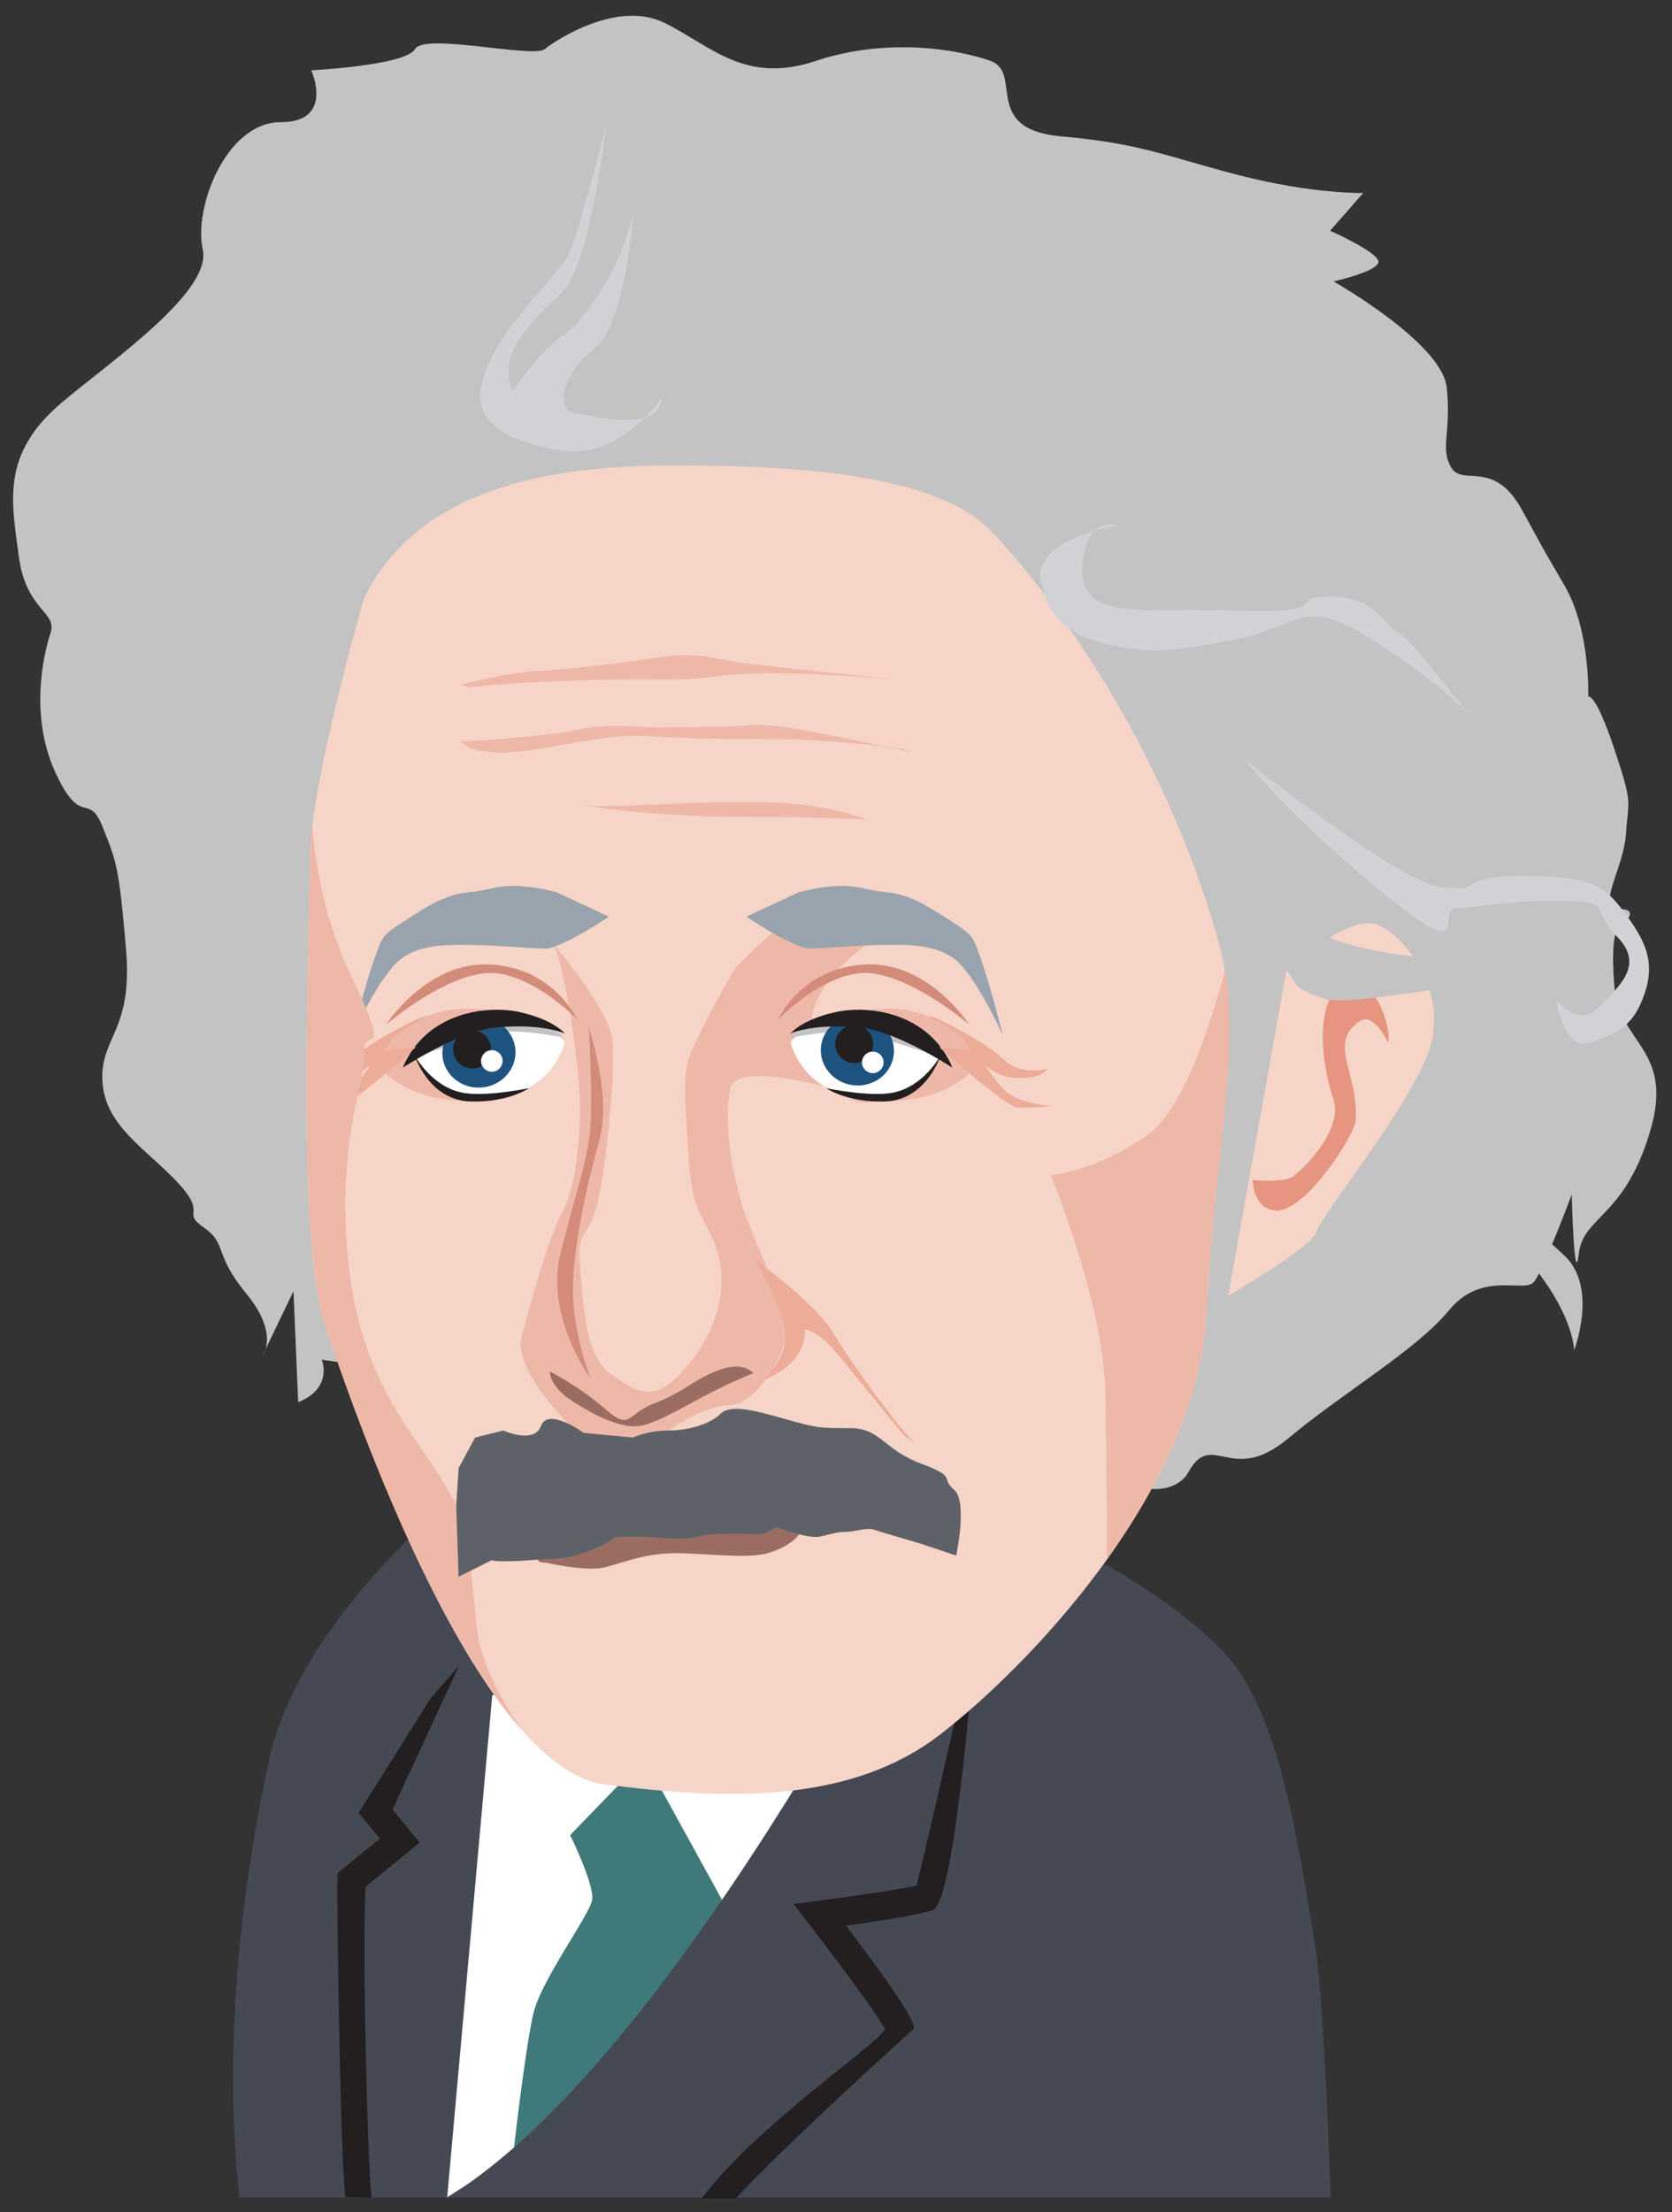 <?xml version="1.0" encoding="UTF-8" standalone="no"?>
<!-- Created with Inkscape (http://www.inkscape.org/) -->

<svg
   id="svg2"
   version="1.1"
   inkscape:version="1.1.1 (3bf5ae0d25, 2021-09-20)"
   xml:space="preserve"
   width="612.524"
   height="810"
   viewBox="0 0 574.241 759.375"
   sodipodi:docname="publicdomainq-scientist-Albert_Einstein.svg"
   inkscape:export-filename="/media/juhele/data_2TB/_GRAFIKA/Publicdomainq/scientists/publicdomainq-scientist-Albert_Einstein.png"
   inkscape:export-xdpi="94.820793"
   inkscape:export-ydpi="94.820793"
   xmlns:inkscape="http://www.inkscape.org/namespaces/inkscape"
   xmlns:sodipodi="http://sodipodi.sourceforge.net/DTD/sodipodi-0.dtd"
   xmlns="http://www.w3.org/2000/svg"
   xmlns:svg="http://www.w3.org/2000/svg"
   xmlns:rdf="http://www.w3.org/1999/02/22-rdf-syntax-ns#"
   xmlns:cc="http://creativecommons.org/ns#"
   xmlns:dc="http://purl.org/dc/elements/1.1/"><rect x="0" y="0" width="574.241" height="759.375" fill="#333333" stroke="none"/><title
     id="title4306">Albert Einstein</title><defs
     id="defs6" /><sodipodi:namedview
     pagecolor="#ffffff"
     bordercolor="#666666"
     borderopacity="1"
     objecttolerance="10"
     gridtolerance="10"
     guidetolerance="10"
     inkscape:pageopacity="0"
     inkscape:pageshadow="2"
     inkscape:window-width="3840"
     inkscape:window-height="2090"
     id="namedview4"
     showgrid="false"
     inkscape:zoom="0.46855088"
     inkscape:cx="67.228558"
     inkscape:cy="412.97543"
     inkscape:window-x="0"
     inkscape:window-y="34"
     inkscape:window-maximized="1"
     inkscape:current-layer="svg2"
     fit-margin-top="5"
     fit-margin-left="5"
     fit-margin-bottom="5"
     fit-margin-right="5"
     inkscape:pagecheckerboard="0" /><g
     id="g12-3"
     transform="matrix(0.144,0,0,-0.144,-209.063,836.557)"><path
       d="m 2911.91,1709.21 119.54,-30.94 620.43,223.6 -644.41,-1021.862 -489.09,-309.16 -21.02,908.572 128.45,510.12 286.1,-280.33"
       style="fill:#ffffff;fill-opacity:1;fill-rule:nonzero;stroke:none"
       id="path14-6"
       inkscape:connector-curvature="0" /><path
       d="m 2988.34,1617.1 -176.69,-182.54 c 0,0 58.08,-118.4 52.52,-154.26 -5.63,-35.86 -121.01,-190.27 -139.99,-270.21 -19.2,-80.164 -46.34,-320.145 -46.34,-320.145 l 329.63,190.063 166.36,400.292 -185.49,336.8"
       style="fill:#40797a;fill-opacity:1;fill-rule:nonzero;stroke:none"
       id="path16-7"
       inkscape:connector-curvature="0" /><path
       d="m 3719.8,2212.65 c 0,0 -638.42,-1301.353 -1201.42,-1641.802 l 107.43,1196.502 110.25,63.07 c 0,0 -262.61,357.75 -296.36,323.87 -33.75,-34.18 -287.93,-273.73 -345.32,-537.4 C 1960.09,999.188 2022.11,603.898 2022.11,570.148 h 2603.52 c 0,0 -15.59,470.662 -36.27,594.982 -40.5,242.71 -83.73,564.26 -218.68,704.88 -134.85,140.41 -325.39,231.82 -325.39,231.82 0,0 -4.86,253.82 -55.49,280.97 -50.55,27 -270,-43.32 -270,-43.32 v -126.83"
       style="fill:#454954;fill-opacity:1;fill-rule:nonzero;stroke:none"
       id="path18-5"
       inkscape:connector-curvature="0" /><path
       d="m 3776.76,1918.04 c 0,0 -118.06,-526.15 -139.22,-603.92 -35.5,-8.23 -140.84,-23.97 -234.91,-36.14 l -58.36,-7.52 35.99,-46.62 c 80.16,-103.71 167.48,-223.24 182.69,-251.371 -22.09,-41.481 -304.75,-227.242 -437.71,-404.434 h 81.49 c 106.03,116.992 425.25,405.703 425.25,405.703 -0.69,9.84 -2.53,35.162 -162.69,244.962 124.25,17.09 194.68,29.96 209.67,38.54 52.03,29.66 98.58,630.84 97.8,660.8"
       style="fill:#231f20;fill-opacity:1;fill-rule:nonzero;stroke:none"
       id="path20-3"
       inkscape:connector-curvature="0" /><path
       d="m 2338.23,570.148 -62.28,0.7 c -11.82,68.269 -21.39,709.592 -19.28,758.242 l 0.63,15.2 100.49,81.83 -50.63,61.39 170.86,271.76 69.04,79.8 -158.97,-343.61 64.75,-78.61 -129.37,-105.82 c -8.16,-188.44 7.03,-695.882 14.76,-740.882"
       style="fill:#231f20;fill-opacity:1;fill-rule:nonzero;stroke:none"
       id="path22-5"
       inkscape:connector-curvature="0" /><path
       d="m 2219.27,2567.86 c 0,0 28.12,-67.5 -56.25,-101.25 l -11.25,264.45 -73.13,-151.88 c 0,0 39.45,50.56 -39.37,146.18 -78.75,95.63 -44.93,118.26 -101.25,157.57 -56.25,39.31 11.25,28.06 -61.88,106.81 -73.12,78.82 -174.51,135 -180,241.87 -5.62,106.95 73.13,118.13 56.25,315 -16.87,196.95 -22.5,208.13 -56.25,292.5 -33.75,84.38 -50.55,-5.62 -112.5,129.38 -61.87,135 -28.12,281.32 -11.25,331.94 16.88,50.63 -58.78,53.23 -75.66,182.61 -16.87,129.37 -43.87,242.43 101.25,365.69 112.5,95.56 359.86,264.31 337.5,365.56 -22.5,101.25 56.25,303.81 185.63,303.81 129.37,0 73.12,123.75 73.12,123.75 0,0 224.86,11.32 247.5,50.63 22.5,39.31 281.33,-22.57 309.37,-0.07 28.13,22.5 174.46,118.19 286.88,61.88 112.5,-56.25 191.25,-146.25 360,-90 168.75,56.25 337.58,28.12 416.25,0 78.75,-28.13 -22.42,-163.13 168.75,-180 191.25,-16.88 250.04,-47.68 424.41,-92.68 174.38,-45 295.59,-42.32 295.59,-42.32 l -78.75,-90 c 0,0 120.73,-53.3 115.04,-75.8 -5.63,-22.5 -106.88,-45 -106.88,-45 0,0 258.61,-146.18 270,-253.13 11.25,-106.87 -16.87,-146.25 11.25,-191.25 28.13,-45 101.25,22.5 168.75,-101.25 67.5,-123.75 39.38,-73.05 101.25,-180 61.88,-106.87 56.25,-264.37 56.25,-264.37 0,0 16.88,11.25 61.88,-123.75 45,-135 33.82,-118.13 28.12,-202.5 -5.62,-84.38 -73.05,-180 -16.87,-180 56.25,0 5.62,-39.38 5.62,-39.38 0,0 -28.12,5.63 -16.87,-140.62 11.25,-146.25 146.25,-151.88 84.37,-354.38 -61.87,-202.5 -157.5,-196.87 -168.75,-286.87 -11.25,-90 -16.87,140.62 -16.87,140.62 0,0 -67.43,-180 -90,-208.12 -22.5,-28.13 -123.68,28.12 -202.5,-67.5 -78.75,-95.63 -250.04,-194.2 -385.04,-306.7 -135,-112.5 -180,22.5 -236.25,-78.75 -25.24,-45.43 -89.92,-50.63 -135,-28.13 -45,22.5 -1932.46,295.45 -1932.46,295.45"
       style="fill:#c3c3c4;fill-opacity:1;fill-rule:nonzero;stroke:none"
       id="path24-6"
       inkscape:connector-curvature="0" /><path
       d="m 2320.52,4384.74 c 0,0 -129.38,-444.24 -129.38,-624.31 0,-180.07 -33.75,-894.44 33.75,-1102.57 67.5,-208.12 365.63,-1063.12 669.38,-1102.5 303.75,-39.3 589.22,-42.75 798.75,118.13 209.61,161.01 612.98,579.37 635.62,1001.25 22.5,421.87 91.97,668.31 28.13,894.37 -135,478.13 -407.68,835.31 -540,973.13 -135,140.62 -478.13,157.5 -759.38,157.5 -300.66,0 -607.5,-56.25 -736.87,-315"
       style="fill:#f6d4c7;fill-opacity:1;fill-rule:nonzero;stroke:none"
       id="path26-2"
       inkscape:connector-curvature="0" /><path
       d="m 2753.64,2084.11 c 0,0 95.49,-22.5 140.63,-11.25 45,11.25 95.48,33.75 168.75,33.75 73.12,0 170.99,-14.2 219.37,0 95.63,28.13 90,84.38 90,84.38 0,0 -264.51,22.5 -410.62,-5.63 -146.25,-28.12 -275.63,-101.25 -208.13,-101.25"
       style="fill:#9b6d62;fill-opacity:1;fill-rule:nonzero;stroke:none"
       id="path28-9"
       inkscape:connector-curvature="0" /><path
       d="m 2763.49,3569.11 c 0,0 135,-156.09 147.65,-232.03 12.66,-75.94 -16.87,-337.5 -37.97,-409.22 -21.09,-71.72 -46.4,-50.62 -37.96,-135 8.43,-84.37 8.43,-210.94 71.71,-257.34 63.29,-46.41 109.69,-80.16 194.07,29.53 84.37,109.69 84.37,219.37 50.62,291.09 -33.75,71.72 -51.54,80.16 -59.06,215.16 -7.67,135 -12.66,181.41 8.44,232.03 21.09,50.63 92.81,181.41 105.47,198.28 12.65,16.88 105.46,101.25 105.46,101.25 0,0 223.6,42.19 299.54,12.66 0,0 -278.44,-135 -215.16,-303.75 63.28,-168.75 141.11,-126 141.11,-126 0,0 -326.74,109.12 -343.61,28.97 -16.88,-80.16 4.22,-210.94 33.75,-295.32 29.53,-84.37 102.51,-226.33 97.03,-295.31 -5.62,-68.9 -84.52,-166.99 -130.78,-164.53 -46.34,2.68 -172.97,-59.06 -189.84,-109.69 -16.88,-50.62 -59.07,-59.06 -105.47,-21.09 -46.41,37.97 -227.82,202.5 -202.5,295.31 25.31,92.81 63.28,232.03 97.03,295.31 33.75,63.29 42.19,172.97 42.19,257.35 0,84.37 -42.19,379.69 -71.72,392.34"
       style="fill:#eeb8a9;fill-opacity:1;fill-rule:nonzero;stroke:none"
       id="path30-1"
       inkscape:connector-curvature="0" /><path
       d="m 3433.84,3381.73 c 0,0 99.7,31.42 174.66,20.73 80.86,-11.38 215.45,-90 171.98,-137.17 -89.72,-97.8 -243.07,-79.52 -243.07,-79.52 l -103.57,195.96"
       style="fill:#eeb8a9;fill-opacity:1;fill-rule:nonzero;stroke:none"
       id="path32-2"
       inkscape:connector-curvature="0" /><path
       d="m 3337.3,3324.99 c 0,0 24.68,-112.23 153,-129.87 94.01,-12.86 130.78,3.44 172.34,45.63 41.7,42.05 29.32,72.29 29.32,72.29 0,0 -59.26,62.01 -182.6,73.83 -123.12,11.52 -172.06,-61.88 -172.06,-61.88"
       style="fill:#ffffff;fill-opacity:1;fill-rule:nonzero;stroke:none"
       id="path34-7"
       inkscape:connector-curvature="0" /><path
       d="m 3339.06,3335.67 c 0,0 78.89,16.31 133.32,14.42 54.27,-2.11 222.75,-61.53 222.75,-61.53 0,0 -65.54,94.79 -185.77,98.31 -120.09,3.51 -170.3,-51.2 -170.3,-51.2"
       style="fill:#c3c3c4;fill-opacity:1;fill-rule:nonzero;stroke:none"
       id="path36-0"
       inkscape:connector-curvature="0" /><path
       d="m 3583.47,3295.31 c -4.93,-45.55 -47.88,-78.46 -95.91,-73.19 -47.81,5.2 -82.68,46.62 -77.55,92.32 4.99,45.77 47.88,78.54 95.76,73.27 48.03,-5.28 82.83,-46.55 77.7,-92.4"
       style="fill:#1e5380;fill-opacity:1;fill-rule:nonzero;stroke:none"
       id="path38-9"
       inkscape:connector-curvature="0" /><path
       d="m 3337.24,3345.65 c 0,0 25.31,32.08 105.18,50.42 79.74,18.49 225.71,0.42 281.12,-132.11 0,0 -130.5,85.64 -217,95.2 -111.79,12.24 -169.3,-13.51 -169.3,-13.51"
       style="fill:#231f20;fill-opacity:1;fill-rule:nonzero;stroke:none"
       id="path40-3"
       inkscape:connector-curvature="0" /><path
       d="m 3534.18,3315.28 c -2.73,-24.96 -25.03,-42.89 -50.14,-40.21 -24.89,2.81 -42.89,25.31 -40.14,50.06 2.74,24.96 25.09,43.02 49.99,40.21 25.1,-2.81 43.03,-25.1 40.29,-50.06"
       style="fill:#231f20;fill-opacity:1;fill-rule:nonzero;stroke:none"
       id="path42-6"
       inkscape:connector-curvature="0" /><path
       d="m 3558.99,3273.94 c -1.54,-14.2 -14.26,-24.4 -28.26,-22.78 -14.12,1.55 -24.32,14.2 -22.85,28.26 1.48,14.2 14.28,24.33 28.41,22.79 14.07,-1.56 24.26,-14.21 22.7,-28.27"
       style="fill:#ffffff;fill-opacity:1;fill-rule:nonzero;stroke:none"
       id="path44-0"
       inkscape:connector-curvature="0" /><path
       d="m 3695.83,3294.54 c 0,0 -33.26,-107.58 -132.82,-111.02 -90.71,-3.1 -140.56,31.64 -140.56,31.64 0,0 105.19,-21.87 160.31,-10.4 73.76,15.18 113.07,89.78 113.07,89.78"
       style="fill:#231f20;fill-opacity:1;fill-rule:nonzero;stroke:none"
       id="path46-6"
       inkscape:connector-curvature="0" /><path
       d="m 3691.96,3313.04 c 0,0 159.96,-144.71 189.5,-144.71 29.53,0 80.15,4.22 80.15,4.22 0,0 -80.15,4.22 -113.9,37.97 -33.75,33.75 -67.5,92.81 -67.5,92.81 l -88.25,9.71"
       style="fill:#ecac98;fill-opacity:1;fill-rule:nonzero;stroke:none"
       id="path48-2"
       inkscape:connector-curvature="0" /><path
       d="m 3746.46,3337.08 c 0,0 50.62,-92.81 122.34,-97.03 71.72,-4.22 80.16,21.09 80.16,21.09 0,0 -63.29,-16.87 -101.25,21.1 -37.97,37.97 -164.54,105.47 -181.41,105.47 l 80.16,-50.63"
       style="fill:#ecac98;fill-opacity:1;fill-rule:nonzero;stroke:none"
       id="path50-6"
       inkscape:connector-curvature="0" /><path
       d="m 3307.71,3379.27 c 0,0 118.12,122.34 223.59,109.69 105.47,-12.66 232.03,-122.35 232.03,-122.35 0,0 -97.03,151.88 -248.91,143.44 -151.87,-8.44 -206.71,-130.78 -206.71,-130.78"
       style="fill:#d38b7a;fill-opacity:1;fill-rule:nonzero;stroke:none"
       id="path52-1"
       inkscape:connector-curvature="0" /><path
       d="m 3231.77,3623.96 c 0,0 113.9,-75.94 151.87,-75.94 37.97,0 118.13,8.44 168.75,8.44 50.63,0 143.44,8.43 194.07,-50.63 50.62,-59.06 97.03,-164.53 97.03,-164.53 0,0 -29.53,118.12 -50.63,177.19 -21.09,59.06 -16.87,59.06 -75.94,97.03 -59.06,37.97 -97.03,62.16 -156.09,67.5 -59.06,5.49 -80.16,29.53 -202.5,0"
       style="fill:#99a3ad;fill-opacity:1;fill-rule:nonzero;stroke:none"
       id="path54-8"
       inkscape:connector-curvature="0" /><path
       d="m 2702.17,3381.73 c 0,0 -99.85,31.42 -174.66,20.73 -80.86,-11.38 -215.43,-90 -172.05,-137.17 89.78,-97.8 243.08,-79.52 243.08,-79.52 l 103.63,195.96"
       style="fill:#eeb8a9;fill-opacity:1;fill-rule:nonzero;stroke:none"
       id="path56-7"
       inkscape:connector-curvature="0" /><path
       d="m 2798.64,3324.99 c 0,0 -24.6,-112.23 -153.01,-129.87 -94,-12.86 -130.77,3.44 -172.4,45.63 -41.55,42.05 -29.25,72.29 -29.25,72.29 0,0 59.2,62.01 182.67,73.83 123.14,11.52 171.99,-61.88 171.99,-61.88"
       style="fill:#ffffff;fill-opacity:1;fill-rule:nonzero;stroke:none"
       id="path58-9"
       inkscape:connector-curvature="0" /><path
       d="m 2796.95,3335.67 c 0,0 -79.03,16.31 -133.45,14.42 -54.14,-2.11 -222.68,-61.53 -222.68,-61.53 0,0 65.47,94.79 185.83,98.31 120.03,3.51 170.3,-51.2 170.3,-51.2"
       style="fill:#c3c3c4;fill-opacity:1;fill-rule:nonzero;stroke:none"
       id="path60-2"
       inkscape:connector-curvature="0" /><path
       d="m 2507.33,3290.32 c 4.87,-45.7 47.88,-78.53 95.91,-73.34 47.81,5.35 82.69,46.69 77.64,92.54 -5,45.71 -47.9,78.32 -95.92,73.13 -48.03,-5.35 -82.76,-46.62 -77.63,-92.33"
       style="fill:#1e5380;fill-opacity:1;fill-rule:nonzero;stroke:none"
       id="path62-0"
       inkscape:connector-curvature="0" /><path
       d="m 2798.79,3345.65 c 0,0 -25.32,32.08 -105.25,50.42 -79.75,18.49 -225.72,0.42 -281.13,-132.11 0,0 130.57,85.64 217.05,95.2 111.8,12.24 169.33,-13.51 169.33,-13.51"
       style="fill:#231f20;fill-opacity:1;fill-rule:nonzero;stroke:none"
       id="path64-2"
       inkscape:connector-curvature="0" /><path
       d="m 2532.65,3302.63 c 2.74,-24.96 25.17,-42.89 50.14,-40.22 25.02,2.82 42.88,25.32 40.14,50.05 -2.61,24.97 -24.96,43.04 -49.98,40.23 -25.05,-2.82 -43.05,-25.1 -40.3,-50.06"
       style="fill:#231f20;fill-opacity:1;fill-rule:nonzero;stroke:none"
       id="path66-3"
       inkscape:connector-curvature="0" /><path
       d="m 2599.31,3277.31 c 1.48,-14.13 14.21,-24.26 28.26,-22.85 14.13,1.62 24.39,14.42 22.79,28.48 -1.48,14.06 -14.29,24.26 -28.41,22.64 -14,-1.55 -24.13,-14.2 -22.64,-28.27"
       style="fill:#ffffff;fill-opacity:1;fill-rule:nonzero;stroke:none"
       id="path68-7"
       inkscape:connector-curvature="0" /><path
       d="m 2440.2,3294.54 c 0,0 33.25,-107.58 132.81,-111.02 90.63,-3.1 140.41,31.64 140.41,31.64 0,0 -105.04,-21.87 -160.31,-10.4 -73.62,15.18 -112.91,89.78 -112.91,89.78"
       style="fill:#231f20;fill-opacity:1;fill-rule:nonzero;stroke:none"
       id="path70-5"
       inkscape:connector-curvature="0" /><path
       d="m 2443.98,3313.04 c 0,0 -159.89,-144.71 -189.42,-144.71 -29.52,0 -80.16,4.22 -80.16,4.22 0,0 80.16,4.22 113.91,37.97 33.75,33.75 67.5,92.81 67.5,92.81 l 88.17,9.71"
       style="fill:#ecac98;fill-opacity:1;fill-rule:nonzero;stroke:none"
       id="path72-9"
       inkscape:connector-curvature="0" /><path
       d="m 2389.56,3337.08 c 0,0 -50.61,-92.81 -122.34,-97.03 -71.72,-4.22 -80.16,21.09 -80.16,21.09 0,0 63.28,-16.87 101.25,21.1 37.98,37.97 164.53,105.47 181.41,105.47 l -80.16,-50.63"
       style="fill:#ecac98;fill-opacity:1;fill-rule:nonzero;stroke:none"
       id="path74-2"
       inkscape:connector-curvature="0" /><path
       d="m 2828.31,3379.27 c 0,0 -118.11,122.34 -223.59,109.69 -105.47,-12.66 -232.02,-122.35 -232.02,-122.35 0,0 97.02,151.88 248.89,143.44 151.88,-8.44 206.72,-130.78 206.72,-130.78"
       style="fill:#d38b7a;fill-opacity:1;fill-rule:nonzero;stroke:none"
       id="path76-2"
       inkscape:connector-curvature="0" /><path
       d="m 2904.25,3623.96 c 0,0 -113.91,-75.94 -151.87,-75.94 -37.98,0 -118.13,8.44 -168.75,8.44 -50.63,0 -143.43,8.43 -194.07,-50.63 -50.61,-59.06 -97.02,-164.53 -97.02,-164.53 0,0 29.52,118.12 50.61,177.19 21.1,59.06 16.89,59.06 75.94,97.03 59.06,37.97 97.04,62.16 156.11,67.5 59.05,5.49 80.14,29.53 202.5,0"
       style="fill:#99a3ad;fill-opacity:1;fill-rule:nonzero;stroke:none"
       id="path78-8"
       inkscape:connector-curvature="0" /><path
       d="m 2856.3,3358.17 c 0,0 54.84,-160.31 25.31,-265.78 -29.53,-105.47 -63.28,-253.12 -63.28,-358.59 0,-105.47 42.19,-210.94 42.19,-210.94 0,0 -109.69,147.66 -71.72,299.53 37.97,151.88 67.5,227.82 71.72,307.97 4.22,80.16 -4.22,227.81 -4.22,227.81"
       style="fill:#d38b7a;fill-opacity:1;fill-rule:nonzero;stroke:none"
       id="path80-9"
       inkscape:connector-curvature="0" /><path
       d="m 2763.49,2539.74 c 0,0 -4.22,-33.75 54.84,-71.72 59.06,-37.97 109.69,-59.06 147.66,-59.06 37.97,0 101.25,37.96 164.53,71.71 63.28,33.75 118.12,54.85 118.12,54.85 0,0 -21.09,29.53 -80.15,8.44 -59.07,-21.1 -88.6,-54.85 -156.1,-80.16 -67.5,-25.31 -54.84,-67.5 -118.12,-12.66 -63.28,54.85 -130.78,88.6 -130.78,88.6"
       style="fill:#9b6d62;fill-opacity:1;fill-rule:nonzero;stroke:none"
       id="path82-7"
       inkscape:connector-curvature="0" /><path
       d="m 3269.74,2518.64 c 0,0 54.84,42.19 54.84,105.47 0,63.28 -71.72,181.41 -71.72,181.41 0,0 143.44,-101.25 185.63,-172.97 42.18,-71.72 168.75,-244.69 198.28,-265.78 29.53,-21.1 -29.53,21.09 -29.53,21.09 0,0 -143.44,177.19 -172.97,210.94 -29.53,33.75 -63.28,42.19 -63.28,42.19 0,0 12.65,-80.16 -101.25,-122.35"
       style="fill:#ecac98;fill-opacity:1;fill-rule:nonzero;stroke:none"
       id="path84-3"
       inkscape:connector-curvature="0" /><path
       d="m 4373.5,3495.64 c -34.59,-130.3 -101.04,-335.61 -188.29,-394.81 -130.79,-88.59 -227.82,-92.81 -227.82,-92.81 0,0 126.57,-299.53 130.78,-523.13 2.39,-126.7 3.37,-281.95 3.87,-392.69 124.66,174.01 225.63,377.79 236.6,582.54 20.11,376.74 80.24,614.18 44.86,820.9"
       style="fill:#eeb8a9;fill-opacity:1;fill-rule:nonzero;stroke:none"
       id="path86-6"
       inkscape:connector-curvature="0" /><path
       d="m 2590.52,1919.58 c -16.88,147.66 -25.31,253.13 -25.31,253.13 0,0 16.72,-19.83 -54.85,101.25 -71.65,121.28 -198.28,240.46 -227.81,527.34 -29.53,286.87 42.19,430.31 37.97,497.81 -4.22,67.5 71.72,-29.53 -33.75,189.85 -61.73,128.53 -82.89,262.25 -89.93,351.42 -3.59,-30.67 -5.7,-57.65 -5.7,-79.95 0,-180.07 -33.75,-894.44 33.75,-1102.57 52.45,-161.72 244.12,-713.81 469.54,-970.66 -46.19,68.69 -95.34,157.15 -103.91,232.38"
       style="fill:#eeb8a9;fill-opacity:1;fill-rule:nonzero;stroke:none"
       id="path88-1"
       inkscape:connector-curvature="0" /><path
       d="m 2961.77,2382.24 -118.13,11.25 c 0,0 -84.37,61.87 -101.25,16.87 -16.87,-45 -90,-11.25 -90,-11.25 l -67.5,-16.87 -39.37,-73.13 -5.63,-90 5.63,-168.75 78.75,39.38 c 0,0 11.32,-5.63 90,0 78.75,5.62 90,0.07 157.5,28.12 67.5,28.13 16.73,28.13 90,28.13 73.12,0 112.36,-11.25 151.87,0 39.38,11.25 157.5,5.62 157.5,5.62 l 33.75,16.88 c 0,0 73.2,-28.13 101.25,-22.5 28.13,5.62 39.24,11.25 61.88,11.25 22.5,0 50.62,11.25 67.5,5.62 16.87,-5.62 112.5,-33.75 112.5,-33.75 l 84.37,-28.12 c 0,0 28.13,129.37 -5.62,157.5 -33.75,28.12 11.25,28.12 -78.75,61.87 -90,33.75 -95.63,84.38 -168.75,84.38 -73.13,0 -78.68,0 -157.5,22.5 -78.75,22.5 -129.31,33.82 -151.88,11.25 -22.5,-22.5 -73.12,-39.38 -123.75,-39.38 -50.62,0 -84.37,-16.87 -84.37,-16.87"
       style="fill:#5e6268;fill-opacity:1;fill-rule:nonzero;stroke:none"
       id="path90-2"
       inkscape:connector-curvature="0" /><path
       d="m 2573.64,4170.99 c 0,0 78.75,11.32 281.25,16.87 202.5,5.63 191.25,-5.62 326.25,11.25 135,16.88 421.88,-11.25 421.88,-11.25 0,0 -275.56,28.13 -365.63,39.38 -90,11.25 -112.5,28.12 -196.87,16.87 -84.38,-11.25 -202.64,-28.12 -298.13,-33.75 -95.62,-5.62 -191.25,-33.75 -191.25,-33.75"
       style="fill:#eeb8a9;fill-opacity:1;fill-rule:nonzero;stroke:none"
       id="path92-9"
       inkscape:connector-curvature="0" /><path
       d="m 2551.14,4041.61 c 0,0 27.99,-45 191.25,-16.87 163.13,28.12 180,33.88 281.25,28.12 101.25,-5.62 208.13,-5.62 292.5,-5.62 84.38,0 275.49,-16.81 303.75,-28.13 28.13,-11.25 -292.43,67.5 -365.62,61.88 -73.13,-5.63 -185.63,-5.63 -236.25,-5.63 -50.63,0 -112.43,11.25 -185.63,-5.62 -73.12,-16.88 -281.25,-28.13 -281.25,-28.13"
       style="fill:#eeb8a9;fill-opacity:1;fill-rule:nonzero;stroke:none"
       id="path94-3"
       inkscape:connector-curvature="0" /><path
       d="m 2843.64,3889.74 c 0,0 -16.87,-5.63 129.38,0 146.25,5.62 213.75,11.25 337.5,5.62 123.75,-5.62 208.12,-39.37 208.12,-39.37 0,0 -140.76,5.62 -219.37,5.62 -78.75,0 -140.56,0.07 -247.5,5.63 -106.88,5.62 -208.13,22.5 -208.13,22.5"
       style="fill:#eeb8a9;fill-opacity:1;fill-rule:nonzero;stroke:none"
       id="path96-1"
       inkscape:connector-curvature="0" /><path
       d="m 4519.68,3494.16 c 0,0 149.34,143.29 222.05,108.84 72.63,-34.45 166,-169.02 116.65,-303.19 -49.43,-134.29 -256.37,-389.53 -266.34,-426.44 -9.91,-37.27 -210.88,-152.86 -210.88,-152.86 l 138.52,773.65"
       style="fill:#f6d4c7;fill-opacity:1;fill-rule:nonzero;stroke:none"
       id="path98-9"
       inkscape:connector-curvature="0" /><path
       d="m 4702.14,3459.07 c 48.45,-23.2 67.43,-118.89 60.33,-134.78 0,0 -35.16,73.33 -67.77,50.76 -78.06,-54.28 -1.41,-123.05 -9.79,-236.82 -2.8,-37.4 -121.78,-220.5 -190.96,-214.66 -54.36,4.43 -54.36,72.49 -54.36,72.49 0,0 76.45,-7.73 97.45,9.49 62.44,51.12 111.94,128.68 95.91,179.3 -57.44,181.41 -13.84,314.02 69.19,274.22"
       style="fill:#e59580;fill-opacity:1;fill-rule:nonzero;stroke:none"
       id="path100-4"
       inkscape:connector-curvature="0" /><path
       d="m 4404.58,3898.17 c 0,0 87.26,-414.27 151.88,-447.18 64.47,-32.77 75.93,-33.75 261.56,-8.44 185.62,25.31 261.56,25.31 312.19,-50.63 0,0 -203.21,126.92 -287.23,135.14 -84.02,8.3 -244.34,33.61 -269.65,84.24 -25.31,50.62 -168.75,286.87 -168.75,286.87"
       style="fill:#c3c3c4;fill-opacity:1;fill-rule:nonzero;stroke:none"
       id="path102-7"
       inkscape:connector-curvature="0" /><path
       d="m 4826.46,3096.61 c 0,0 25.31,-50.62 202.5,-219.37 177.18,-168.75 177.18,-286.88 177.18,-286.88 0,0 59.07,151.88 -25.31,227.81 -84.37,75.94 -84.37,84.38 -160.31,168.75 -75.94,84.38 -194.06,109.69 -194.06,109.69"
       style="fill:#c3c3c4;fill-opacity:1;fill-rule:nonzero;stroke:none"
       id="path104-8"
       inkscape:connector-curvature="0" /><path
       d="m 4421.46,3999.42 c 0,0 354.37,-286.87 464.06,-303.75 109.69,-16.87 33.75,25.32 194.06,25.32 160.31,0 194.06,-16.88 244.69,-84.38 50.62,-67.5 75.94,-118.12 50.62,-194.06 -25.31,-75.94 -59.06,-92.81 -126.56,-118.13 -67.5,-25.31 -84.37,101.25 -84.37,101.25 0,0 50.62,-67.5 101.25,-16.87 50.62,50.62 109.68,101.25 42.18,168.75 -67.5,67.5 0,84.37 -143.43,84.37 -143.44,0 -177.19,-16.87 -236.25,-16.87 -59.07,0 50.62,-151.88 -185.63,42.19 -236.25,194.06 -320.62,312.18 -320.62,312.18"
       style="fill:#d0d2d6;fill-opacity:1;fill-rule:nonzero;stroke:none"
       id="path106-4"
       inkscape:connector-curvature="0" /><path
       d="m 3940.52,4404.42 c 0,0 8.44,-92.81 135,-126.56 126.56,-33.75 194.06,-16.87 329.06,8.44 135,25.31 151.88,101.25 303.75,8.44 151.88,-92.82 244.69,-185.63 244.69,-185.63 0,0 -143.44,185.63 -168.75,194.06 -25.31,8.44 -50.63,84.38 -160.31,84.38 -109.69,0 19.54,-40.92 -210.94,-33.75 -230.56,7.38 -385.67,-28.83 -379.69,101.25 5.9,130.15 84.38,101.25 84.38,101.25 0,0 -227.82,-33.75 -177.19,-151.88"
       style="fill:#d0d2d6;fill-opacity:1;fill-rule:nonzero;stroke:none"
       id="path108-5"
       inkscape:connector-curvature="0" /><path
       d="m 2809.89,4733.49 c 0,0 -236.25,16.87 -210.93,151.87 25.31,135 185.62,261.56 210.93,320.63 25.32,59.06 87.46,303.61 87.46,303.61 0,0 -36.83,-328.93 -104.33,-396.43 -67.5,-67.5 -160.31,-143.43 -118.13,-236.25 0,0 50.63,75.94 101.25,118.13 50.63,42.19 42.19,25.31 101.25,109.69 59.07,84.37 84.38,194.06 84.38,194.06 0,0 -16.88,-261.56 -92.81,-320.63 -75.94,-59.06 -92.82,-143.43 -50.63,-151.87 42.19,-8.44 210.94,-50.63 210.94,33.75 0,0 -92.81,-135 -219.38,-126.56"
       style="fill:#d0d2d6;fill-opacity:1;fill-rule:nonzero;stroke:none"
       id="path110-0"
       inkscape:connector-curvature="0" /></g></svg>
